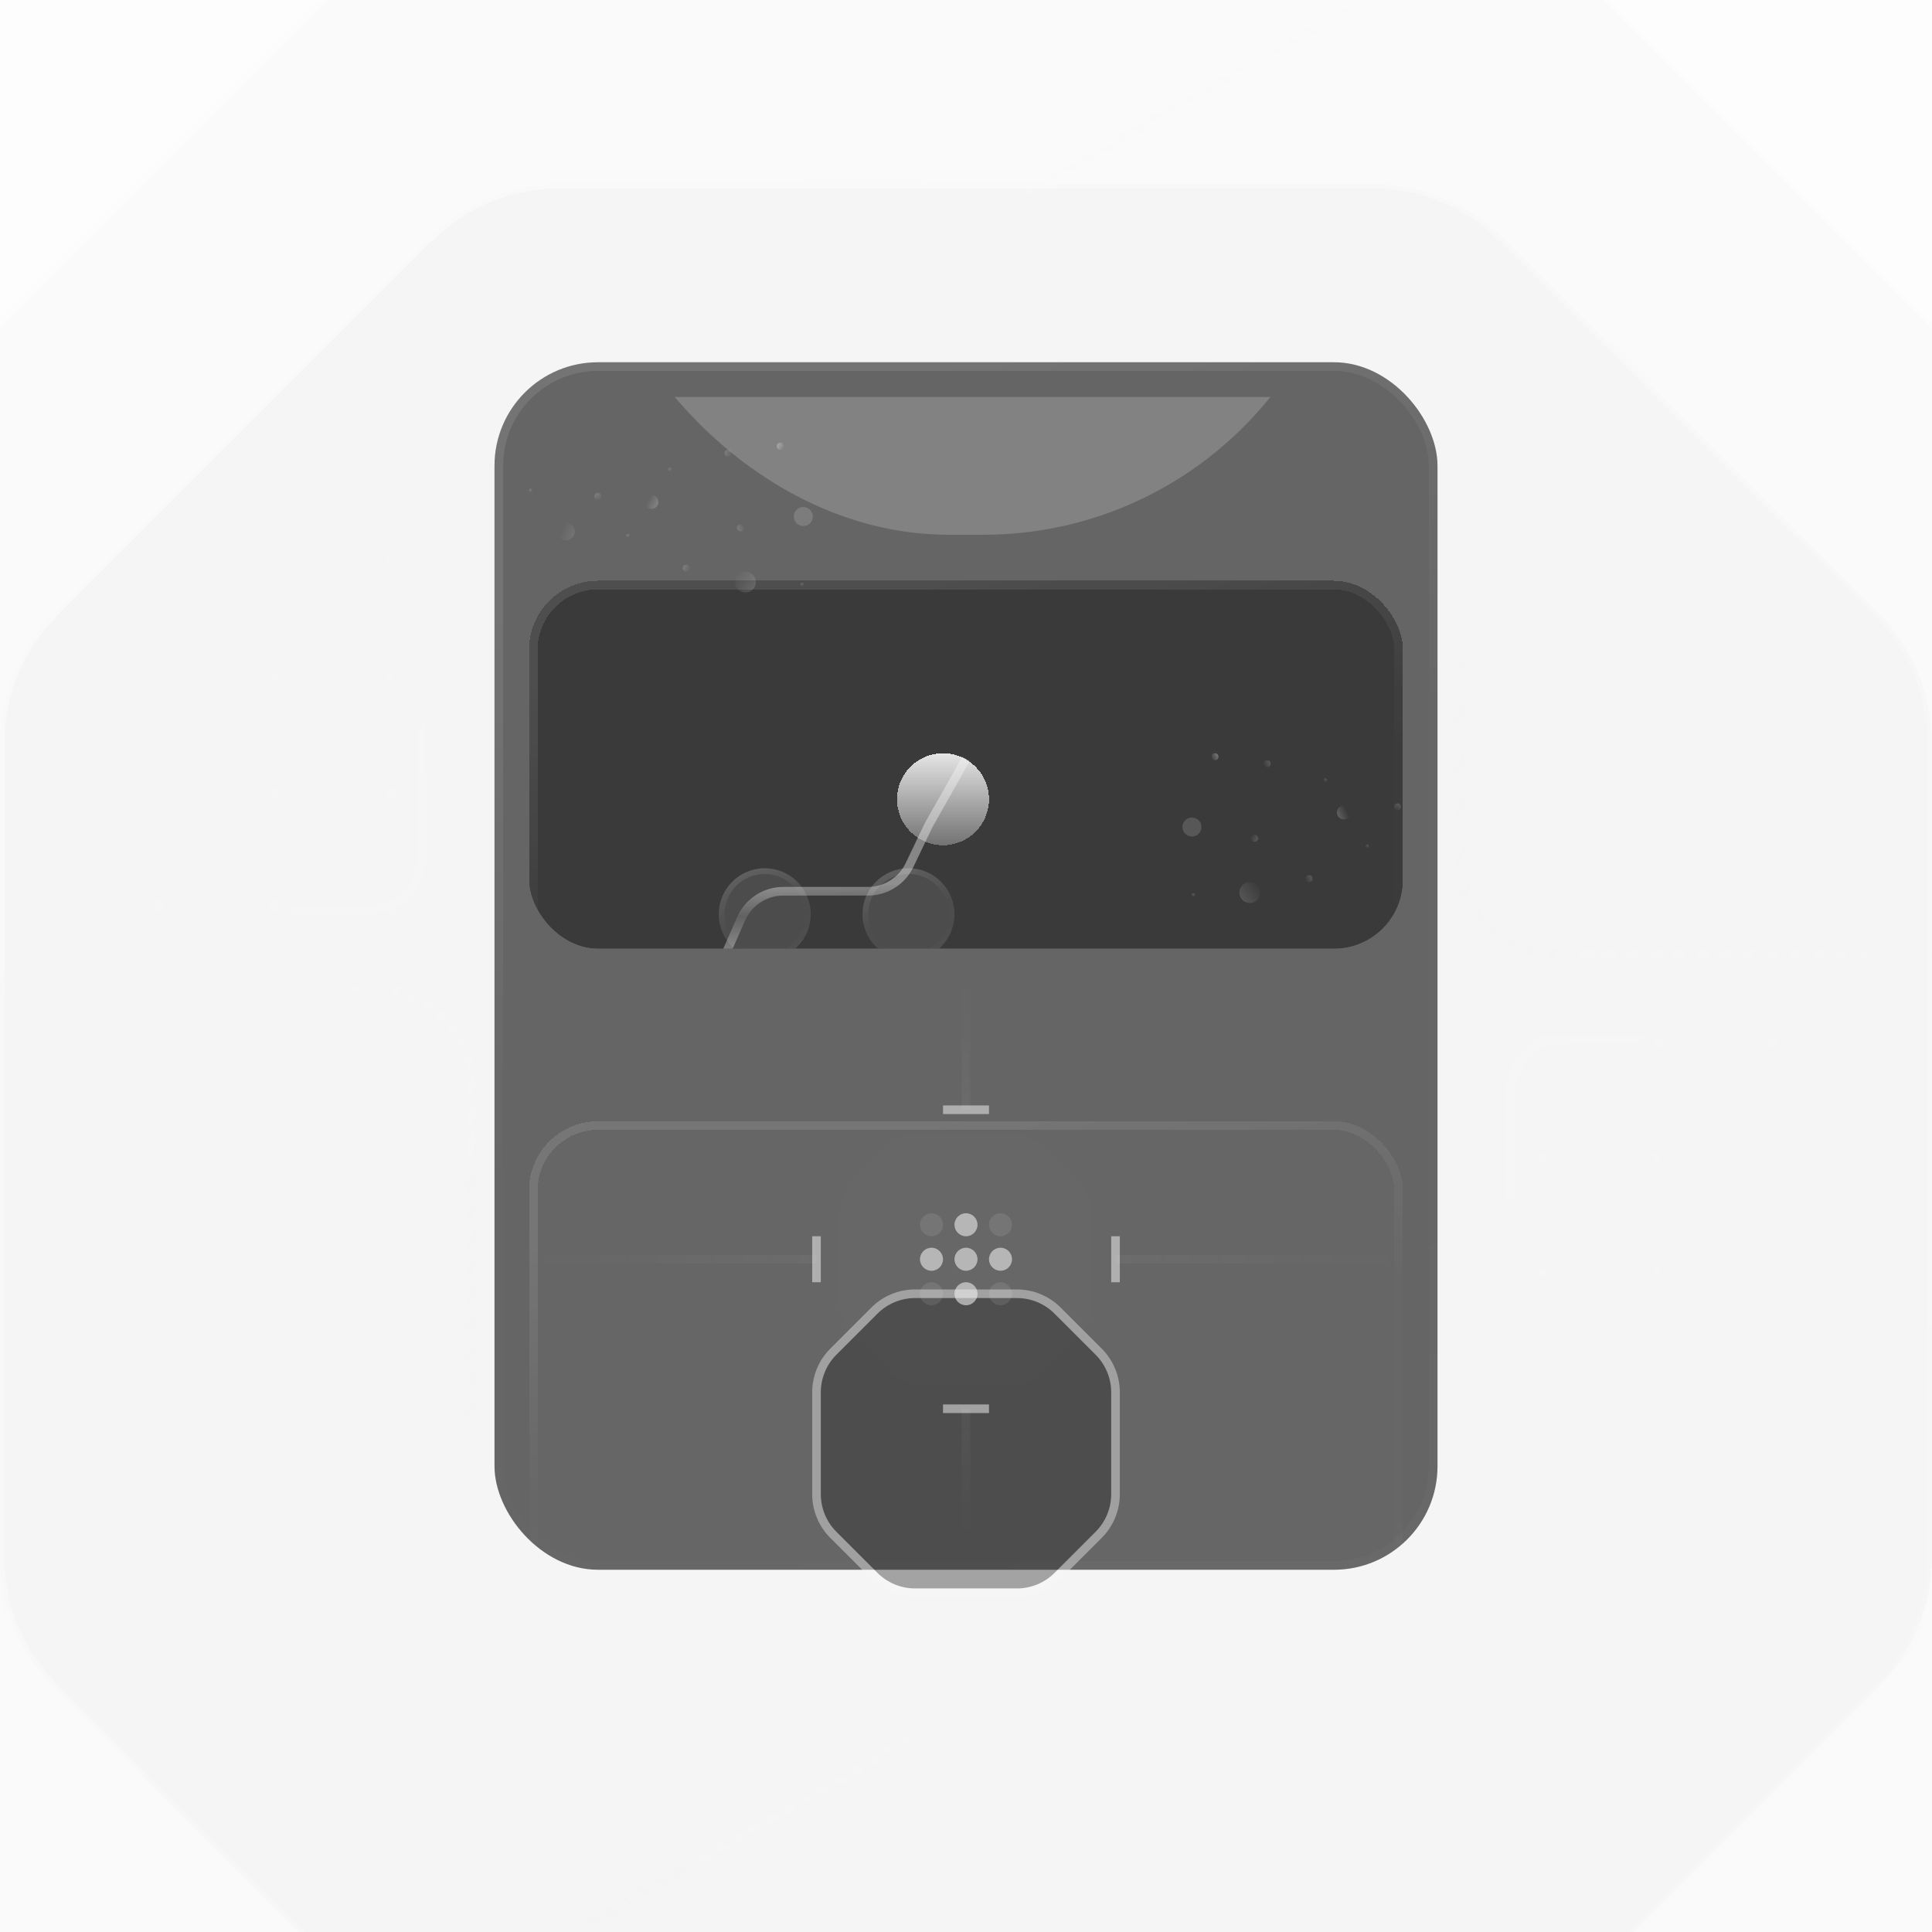 <svg width="336" height="336" viewBox="0 0 336 336" fill="none" xmlns="http://www.w3.org/2000/svg">
<g clip-path="url(#clip0_3068_36681)">
<g opacity="0.01" filter="url(#filter0_di_3068_36681)">
<path d="M-82 56.255V168V279.745C-82 288.232 -78.629 296.371 -72.627 302.373L33.627 408.627C39.629 414.629 47.768 418 56.255 418H168H279.745C288.232 418 296.371 414.629 302.373 408.627L408.627 302.373C414.629 296.371 418 288.232 418 279.745V168V56.255C418 47.768 414.629 39.629 408.627 33.627L302.373 -72.627C296.371 -78.629 288.232 -82 279.745 -82H168H56.255C47.768 -82 39.629 -78.629 33.627 -72.627L-72.627 33.627C-78.629 39.629 -82 47.768 -82 56.255Z" fill="#282828" shape-rendering="crispEdges"/>
<path d="M-82 56.255V168V279.745C-82 288.232 -78.629 296.371 -72.627 302.373L33.627 408.627C39.629 414.629 47.768 418 56.255 418H168H279.745C288.232 418 296.371 414.629 302.373 408.627L408.627 302.373C414.629 296.371 418 288.232 418 279.745V168V56.255C418 47.768 414.629 39.629 408.627 33.627L302.373 -72.627C296.371 -78.629 288.232 -82 279.745 -82H168H56.255C47.768 -82 39.629 -78.629 33.627 -72.627L-72.627 33.627C-78.629 39.629 -82 47.768 -82 56.255Z" stroke="url(#paint0_linear_3068_36681)" stroke-width="1.5" shape-rendering="crispEdges"/>
</g>
<g opacity="0.015" filter="url(#filter1_di_3068_36681)">
<path d="M-40 77.255V168V258.745C-40 267.232 -36.629 275.371 -30.627 281.373L54.627 366.627C60.629 372.629 68.768 376 77.255 376H168H258.745C267.232 376 275.371 372.629 281.373 366.627L366.627 281.373C372.629 275.371 376 267.232 376 258.745V168V77.255C376 68.768 372.629 60.629 366.627 54.627L281.373 -30.627C275.371 -36.629 267.232 -40 258.745 -40H168H77.255C68.768 -40 60.629 -36.629 54.627 -30.627L-30.627 54.627C-36.629 60.629 -40 68.768 -40 77.255Z" fill="#282828" shape-rendering="crispEdges"/>
<path d="M-40 77.255V168V258.745C-40 267.232 -36.629 275.371 -30.627 281.373L54.627 366.627C60.629 372.629 68.768 376 77.255 376H168H258.745C267.232 376 275.371 372.629 281.373 366.627L366.627 281.373C372.629 275.371 376 267.232 376 258.745V168V77.255C376 68.768 372.629 60.629 366.627 54.627L281.373 -30.627C275.371 -36.629 267.232 -40 258.745 -40H168H77.255C68.768 -40 60.629 -36.629 54.627 -30.627L-30.627 54.627C-36.629 60.629 -40 68.768 -40 77.255Z" stroke="url(#paint1_linear_3068_36681)" stroke-width="1.5" shape-rendering="crispEdges"/>
</g>
<g opacity="0.025" filter="url(#filter2_di_3068_36681)">
<path d="M0 97.255V168V238.745C0 247.232 3.371 255.371 9.373 261.373L74.627 326.627C80.629 332.629 88.768 336 97.255 336H168H238.745C247.232 336 255.371 332.629 261.373 326.627L326.627 261.373C332.629 255.371 336 247.232 336 238.745V168V97.255C336 88.768 332.629 80.629 326.627 74.627L261.373 9.373C255.371 3.371 247.232 0 238.745 0H168H97.255C88.768 0 80.629 3.371 74.627 9.373L9.373 74.627C3.371 80.629 0 88.768 0 97.255Z" fill="#282828" shape-rendering="crispEdges"/>
<path d="M0 97.255V168V238.745C0 247.232 3.371 255.371 9.373 261.373L74.627 326.627C80.629 332.629 88.768 336 97.255 336H168H238.745C247.232 336 255.371 332.629 261.373 326.627L326.627 261.373C332.629 255.371 336 247.232 336 238.745V168V97.255C336 88.768 332.629 80.629 326.627 74.627L261.373 9.373C255.371 3.371 247.232 0 238.745 0H168H97.255C88.768 0 80.629 3.371 74.627 9.373L9.373 74.627C3.371 80.629 0 88.768 0 97.255Z" stroke="url(#paint2_linear_3068_36681)" stroke-width="1.5" shape-rendering="crispEdges"/>
</g>
<mask id="mask0_3068_36681" style="mask-type:alpha" maskUnits="userSpaceOnUse" x="0" y="0" width="336" height="336">
<path d="M0 97.255V168V238.745C0 247.232 3.371 255.371 9.373 261.373L74.627 326.627C80.629 332.629 88.768 336 97.255 336H168H238.745C247.232 336 255.371 332.629 261.373 326.627L326.627 261.373C332.629 255.371 336 247.232 336 238.745V168V97.255C336 88.768 332.629 80.629 326.627 74.627L261.373 9.373C255.371 3.371 247.232 0 238.745 0H168H97.255C88.768 0 80.629 3.371 74.627 9.373L9.373 74.627C3.371 80.629 0 88.768 0 97.255Z" fill="#282828"/>
</mask>
<g mask="url(#mask0_3068_36681)">
<mask id="mask1_3068_36681" style="mask-type:alpha" maskUnits="userSpaceOnUse" x="-16" y="-16" width="368" height="368">
<circle cx="168" cy="168" r="184" fill="url(#paint3_radial_3068_36681)"/>
</mask>
<g mask="url(#mask1_3068_36681)">
<g opacity="0.1">
<rect x="86.75" y="85.75" width="78.5" height="78.5" rx="15.25" stroke="#F8F8F8" stroke-width="1.5"/>
<rect x="170.75" y="85.75" width="78.5" height="78.5" rx="15.25" stroke="#F8F8F8" stroke-width="1.5"/>
<rect x="86.75" y="169.75" width="78.5" height="78.5" rx="15.25" stroke="#F8F8F8" stroke-width="1.5"/>
<rect x="170.75" y="169.75" width="78.5" height="78.5" rx="15.25" stroke="#F8F8F8" stroke-width="1.5"/>
</g>
</g>
<g clip-path="url(#clip1_3068_36681)">
<rect opacity="0.5" x="-38" y="64" width="120" height="103" rx="16" fill="url(#paint4_linear_3068_36681)"/>
<rect opacity="0.5" x="-45.25" y="56.75" width="118.5" height="101.5" rx="9.25" stroke="url(#paint5_linear_3068_36681)" stroke-width="1.5"/>
<g opacity="0.05">
<circle cx="7.574" cy="77.574" r="0.574" fill="#F8F8F8"/>
<circle cx="27.515" cy="77.515" r="0.515" fill="#F8F8F8"/>
<circle cx="47.5" cy="77.5" r="0.5" fill="#F8F8F8"/>
<circle cx="67.5" cy="77.5" r="0.5" fill="#F8F8F8"/>
<circle cx="7.654" cy="97.654" r="0.654" fill="#F8F8F8"/>
<circle cx="27.614" cy="97.614" r="0.614" fill="#F8F8F8"/>
<circle cx="47.574" cy="97.574" r="0.574" fill="#F8F8F8"/>
<circle cx="67.535" cy="97.535" r="0.535" fill="#F8F8F8"/>
<circle cx="7.772" cy="117.772" r="0.772" fill="#F8F8F8"/>
<circle cx="27.753" cy="117.753" r="0.753" fill="#F8F8F8"/>
<circle cx="47.733" cy="117.733" r="0.733" fill="#F8F8F8"/>
<circle cx="67.693" cy="117.693" r="0.693" fill="#F8F8F8"/>
<circle cx="7.891" cy="137.891" r="0.891" fill="#F8F8F8"/>
<circle cx="27.871" cy="137.871" r="0.871" fill="#F8F8F8"/>
<circle cx="47.852" cy="137.852" r="0.852" fill="#F8F8F8"/>
<circle cx="67.852" cy="137.852" r="0.852" fill="#F8F8F8"/>
<circle cx="7.99" cy="157.99" r="0.99" fill="#F8F8F8"/>
<circle cx="27.51" cy="157.51" r="1.01" fill="#F8F8F8"/>
<circle cx="47.51" cy="157.51" r="1.01" fill="#F8F8F8"/>
<circle cx="67.99" cy="157.99" r="0.99" fill="#F8F8F8"/>
</g>
</g>
<rect x="254" width="120" height="166" rx="16" stroke="url(#paint6_linear_3068_36681)" stroke-opacity="0.1" stroke-width="1.5"/>
<rect x="-38" y="172" width="120" height="166" rx="16" stroke="url(#paint7_linear_3068_36681)" stroke-opacity="0.1" stroke-width="1.5"/>
<g clip-path="url(#clip2_3068_36681)">
<rect opacity="0.5" x="374" y="275" width="120" height="103" rx="16" transform="rotate(180 374 275)" fill="url(#paint8_linear_3068_36681)"/>
<rect opacity="0.5" x="381.25" y="282.25" width="118.5" height="101.5" rx="9.25" transform="rotate(180 381.25 282.25)" stroke="url(#paint9_linear_3068_36681)" stroke-width="1.5"/>
<g opacity="0.05">
<circle cx="328.426" cy="261.426" r="0.574" transform="rotate(180 328.426 261.426)" fill="#F8F8F8"/>
<circle cx="308.485" cy="261.485" r="0.515" transform="rotate(180 308.485 261.485)" fill="#F8F8F8"/>
<circle cx="288.5" cy="261.5" r="0.5" transform="rotate(180 288.5 261.5)" fill="#F8F8F8"/>
<circle cx="268.5" cy="261.5" r="0.5" transform="rotate(180 268.5 261.5)" fill="#F8F8F8"/>
<circle cx="328.346" cy="241.346" r="0.654" transform="rotate(180 328.346 241.346)" fill="#F8F8F8"/>
<circle cx="308.386" cy="241.386" r="0.614" transform="rotate(180 308.386 241.386)" fill="#F8F8F8"/>
<circle cx="288.426" cy="241.426" r="0.574" transform="rotate(180 288.426 241.426)" fill="#F8F8F8"/>
<circle cx="268.465" cy="241.465" r="0.535" transform="rotate(180 268.465 241.465)" fill="#F8F8F8"/>
<circle cx="328.228" cy="221.228" r="0.772" transform="rotate(180 328.228 221.228)" fill="#F8F8F8"/>
<circle cx="308.247" cy="221.247" r="0.753" transform="rotate(180 308.247 221.247)" fill="#F8F8F8"/>
<circle cx="288.267" cy="221.267" r="0.733" transform="rotate(180 288.267 221.267)" fill="#F8F8F8"/>
<circle cx="268.307" cy="221.307" r="0.693" transform="rotate(180 268.307 221.307)" fill="#F8F8F8"/>
<circle cx="328.109" cy="201.109" r="0.891" transform="rotate(180 328.109 201.109)" fill="#F8F8F8"/>
<circle cx="308.129" cy="201.129" r="0.871" transform="rotate(180 308.129 201.129)" fill="#F8F8F8"/>
<circle cx="288.148" cy="201.148" r="0.852" transform="rotate(180 288.148 201.148)" fill="#F8F8F8"/>
<circle cx="268.148" cy="201.148" r="0.852" transform="rotate(180 268.148 201.148)" fill="#F8F8F8"/>
<circle cx="328.01" cy="181.01" r="0.99" transform="rotate(180 328.01 181.01)" fill="#F8F8F8"/>
<circle cx="308.49" cy="181.49" r="1.01" transform="rotate(180 308.49 181.49)" fill="#F8F8F8"/>
<circle cx="288.49" cy="181.49" r="1.01" transform="rotate(180 288.49 181.49)" fill="#F8F8F8"/>
<circle cx="268.01" cy="181.01" r="0.99" transform="rotate(180 268.01 181.01)" fill="#F8F8F8"/>
</g>
</g>
<path d="M253 -9L179.06 33.268C174.076 36.117 171 41.418 171 47.158L171 128" stroke="url(#paint10_linear_3068_36681)" stroke-opacity="0.1" stroke-width="1.5"/>
<path opacity="0.3" d="M83 -9L156.94 33.268C161.924 36.117 165 41.418 165 47.158L165 114" stroke="#F8F8F8" stroke-opacity="0.05" stroke-width="1.5"/>
<path opacity="0.3" d="M253 345L179.06 302.732C174.076 299.883 171 294.582 171 288.842L171 208.5" stroke="#F8F8F8" stroke-opacity="0.05" stroke-width="1.5"/>
<path d="M84 345L157.94 302.732C162.924 299.883 166 294.582 166 288.842L166 208" stroke="url(#paint11_linear_3068_36681)" stroke-opacity="0.1" stroke-width="1.5"/>
</g>
<g filter="url(#filter3_bi_3068_36681)">
<rect x="86" y="63" width="164" height="210" rx="18" fill="#282828" fill-opacity="0.7" style="mix-blend-mode:luminosity"/>
<rect x="86.75" y="63.75" width="162.5" height="208.5" rx="17.25" stroke="url(#paint12_linear_3068_36681)" stroke-opacity="0.25" stroke-width="1.5"/>
</g>
<g filter="url(#filter4_bd_3068_36681)">
<rect x="92" y="171" width="152" height="96" rx="12" fill="#F8F8F8" fill-opacity="0.01" style="mix-blend-mode:luminosity" shape-rendering="crispEdges"/>
<rect x="92.75" y="171.75" width="150.5" height="94.5" rx="11.25" stroke="url(#paint13_linear_3068_36681)" stroke-opacity="0.25" stroke-width="1.5" shape-rendering="crispEdges"/>
</g>
<g opacity="0.4" filter="url(#filter5_di_3068_36681)">
<path d="M142 210.142V219V227.858C142 230.51 143.054 233.054 144.929 234.929L152.071 242.071C153.946 243.946 156.49 245 159.142 245H168H176.858C179.51 245 182.054 243.946 183.929 242.071L191.071 234.929C192.946 233.054 194 230.51 194 227.858V219V210.142C194 207.49 192.946 204.946 191.071 203.071L183.929 195.929C182.054 194.054 179.51 193 176.858 193H168H159.142C156.49 193 153.946 194.054 152.071 195.929L144.929 203.071C143.054 204.946 142 207.49 142 210.142Z" fill="#282828"/>
<path d="M142 210.142V219V227.858C142 230.51 143.054 233.054 144.929 234.929L152.071 242.071C153.946 243.946 156.49 245 159.142 245H168H176.858C179.51 245 182.054 243.946 183.929 242.071L191.071 234.929C192.946 233.054 194 230.51 194 227.858V219V210.142C194 207.49 192.946 204.946 191.071 203.071L183.929 195.929C182.054 194.054 179.51 193 176.858 193H168H159.142C156.49 193 153.946 194.054 152.071 195.929L144.929 203.071C143.054 204.946 142 207.49 142 210.142Z" stroke="#F8F8F8" stroke-width="1.5"/>
</g>
<g filter="url(#filter6_bi_3068_36681)">
<path d="M146 211.314V219V226.686C146 228.808 146.843 230.843 148.343 232.343L154.657 238.657C156.157 240.157 158.192 241 160.314 241H168H175.686C177.808 241 179.843 240.157 181.343 238.657L187.657 232.343C189.157 230.843 190 228.808 190 226.686V219V211.314C190 209.192 189.157 207.157 187.657 205.657L181.343 199.343C179.843 197.843 177.808 197 175.686 197H168H160.314C158.192 197 156.157 197.843 154.657 199.343L148.343 205.657C146.843 207.157 146 209.192 146 211.314Z" fill="#F8F8F8" fill-opacity="0.01"/>
</g>
<path opacity="0.1" fill-rule="evenodd" clip-rule="evenodd" d="M162 215C163.105 215 164 214.105 164 213C164 211.895 163.105 211 162 211C160.895 211 160 211.895 160 213C160 214.105 160.895 215 162 215ZM168 215C169.105 215 170 214.105 170 213C170 211.895 169.105 211 168 211C166.895 211 166 211.895 166 213C166 214.105 166.895 215 168 215ZM176 213C176 214.105 175.105 215 174 215C172.895 215 172 214.105 172 213C172 211.895 172.895 211 174 211C175.105 211 176 211.895 176 213ZM168 221C169.105 221 170 220.105 170 219C170 217.895 169.105 217 168 217C166.895 217 166 217.895 166 219C166 220.105 166.895 221 168 221ZM164 219C164 220.105 163.105 221 162 221C160.895 221 160 220.105 160 219C160 217.895 160.895 217 162 217C163.105 217 164 217.895 164 219ZM174 221C175.105 221 176 220.105 176 219C176 217.895 175.105 217 174 217C172.895 217 172 217.895 172 219C172 220.105 172.895 221 174 221ZM170 225C170 226.105 169.105 227 168 227C166.895 227 166 226.105 166 225C166 223.895 166.895 223 168 223C169.105 223 170 223.895 170 225ZM162 227C163.105 227 164 226.105 164 225C164 223.895 163.105 223 162 223C160.895 223 160 223.895 160 225C160 226.105 160.895 227 162 227ZM176 225C176 226.105 175.105 227 174 227C172.895 227 172 226.105 172 225C172 223.895 172.895 223 174 223C175.105 223 176 223.895 176 225Z" fill="#F8F8F8"/>
<path d="M168 221C169.105 221 170 220.105 170 219C170 217.895 169.105 217 168 217C166.895 217 166 217.895 166 219C166 220.105 166.895 221 168 221Z" fill="#F8F8F8" fill-opacity="0.5"/>
<path opacity="0.5" d="M168 215C169.105 215 170 214.105 170 213C170 211.895 169.105 211 168 211C166.895 211 166 211.895 166 213C166 214.105 166.895 215 168 215Z" fill="#F8F8F8"/>
<path opacity="0.5" d="M162 221C163.105 221 164 220.105 164 219C164 217.895 163.105 217 162 217C160.895 217 160 217.895 160 219C160 220.105 160.895 221 162 221Z" fill="#F8F8F8"/>
<path opacity="0.5" d="M174 221C175.105 221 176 220.105 176 219C176 217.895 175.105 217 174 217C172.895 217 172 217.895 172 219C172 220.105 172.895 221 174 221Z" fill="#F8F8F8"/>
<path opacity="0.5" d="M168 227C169.105 227 170 226.105 170 225C170 223.895 169.105 223 168 223C166.895 223 166 223.895 166 225C166 226.105 166.895 227 168 227Z" fill="#F8F8F8"/>
<path opacity="0.05" d="M168 267L168 245" stroke="url(#paint14_linear_3068_36681)" stroke-opacity="0.9" stroke-width="1.5"/>
<path opacity="0.5" d="M164 245L172 245" stroke="#F8F8F8" stroke-width="1.5"/>
<path opacity="0.05" d="M92 219L142 219" stroke="url(#paint15_linear_3068_36681)" stroke-opacity="0.9" stroke-width="1.5"/>
<path opacity="0.5" d="M142 223L142 215" stroke="#F8F8F8" stroke-width="1.5"/>
<path opacity="0.05" d="M168 171L168 193" stroke="url(#paint16_linear_3068_36681)" stroke-opacity="0.9" stroke-width="1.5"/>
<path opacity="0.5" d="M164 193L172 193" stroke="#F8F8F8" stroke-width="1.5"/>
<path opacity="0.05" d="M244 219L194 219" stroke="url(#paint17_linear_3068_36681)" stroke-opacity="0.9" stroke-width="1.5"/>
<path opacity="0.5" d="M194 223L194 215" stroke="#F8F8F8" stroke-width="1.5"/>
<g clip-path="url(#clip3_3068_36681)">
<g filter="url(#filter7_bdi_3068_36681)">
<rect x="92" y="69" width="152" height="96" rx="12" fill="#282828" fill-opacity="0.7" style="mix-blend-mode:luminosity" shape-rendering="crispEdges"/>
<rect x="92.75" y="69.75" width="150.5" height="94.5" rx="11.25" stroke="url(#paint18_linear_3068_36681)" stroke-opacity="0.25" stroke-width="1.5" shape-rendering="crispEdges"/>
</g>
<circle opacity="0.5" cx="109.228" cy="93.172" r="0.303" transform="rotate(126.513 109.228 93.172)" fill="url(#paint19_linear_3068_36681)"/>
<circle opacity="0.5" cx="92.269" cy="85.298" r="0.303" transform="rotate(126.513 92.269 85.298)" fill="url(#paint20_linear_3068_36681)"/>
<circle opacity="0.5" cx="139.513" cy="101.651" r="0.303" transform="rotate(126.513 139.513 101.651)" fill="url(#paint21_linear_3068_36681)"/>
<circle opacity="0.5" cx="116.497" cy="81.664" r="0.303" transform="rotate(126.513 116.497 81.664)" fill="url(#paint22_linear_3068_36681)"/>
<circle opacity="0.5" cx="129.64" cy="101.227" r="1.817" transform="rotate(90 129.64 101.227)" fill="url(#paint23_linear_3068_36681)"/>
<circle opacity="0.5" cx="98.447" cy="92.445" r="1.514" transform="rotate(90 98.447 92.445)" fill="url(#paint24_linear_3068_36681)"/>
<circle cx="135.697" cy="77.606" r="0.606" transform="rotate(90 135.697 77.606)" fill="url(#paint25_linear_3068_36681)"/>
<circle opacity="0.5" cx="128.785" cy="91.785" r="0.606" transform="rotate(40.534 128.785 91.785)" fill="url(#paint26_linear_3068_36681)"/>
<circle opacity="0.5" cx="103.959" cy="86.326" r="0.606" transform="rotate(126.513 103.959 86.326)" fill="url(#paint27_linear_3068_36681)"/>
<circle opacity="0.5" cx="126.611" cy="78.817" r="0.606" transform="rotate(90 126.611 78.817)" fill="url(#paint28_linear_3068_36681)"/>
<circle opacity="0.5" cx="119.343" cy="98.805" r="0.606" transform="rotate(90 119.343 98.805)" fill="url(#paint29_linear_3068_36681)"/>
<circle cx="139.706" cy="89.831" r="1.653" transform="rotate(145.989 139.706 89.831)" fill="white" fill-opacity="0.15"/>
<circle cx="113.286" cy="87.297" r="1.211" transform="rotate(90 113.286 87.297)" fill="url(#paint30_linear_3068_36681)"/>
<circle opacity="0.5" cx="0.303" cy="0.303" r="0.303" transform="matrix(0.595 0.804 0.804 -0.595 237.348 147.109)" fill="url(#paint31_linear_3068_36681)"/>
<circle opacity="0.5" cx="0.303" cy="0.303" r="0.303" transform="matrix(0.595 0.804 0.804 -0.595 207.064 155.588)" fill="url(#paint32_linear_3068_36681)"/>
<circle opacity="0.5" cx="0.303" cy="0.303" r="0.303" transform="matrix(0.595 0.804 0.804 -0.595 230.08 135.601)" fill="url(#paint33_linear_3068_36681)"/>
<circle opacity="0.5" cx="1.817" cy="1.817" r="1.817" transform="matrix(4.37114e-08 1 1 -4.37114e-08 215.543 153.41)" fill="url(#paint34_linear_3068_36681)"/>
<circle cx="0.606" cy="0.606" r="0.606" transform="matrix(4.37114e-08 1 1 -4.37114e-08 210.698 131)" fill="url(#paint35_linear_3068_36681)"/>
<circle opacity="0.5" cx="0.606" cy="0.606" r="0.606" transform="matrix(-0.76 0.65 0.65 0.76 218.281 144.931)" fill="url(#paint36_linear_3068_36681)"/>
<circle opacity="0.5" cx="0.606" cy="0.606" r="0.606" transform="matrix(0.595 0.804 0.804 -0.595 242.194 140.2)" fill="url(#paint37_linear_3068_36681)"/>
<circle opacity="0.5" cx="0.606" cy="0.606" r="0.606" transform="matrix(4.37114e-08 1 1 -4.37114e-08 219.783 132.211)" fill="url(#paint38_linear_3068_36681)"/>
<circle opacity="0.5" cx="0.606" cy="0.606" r="0.606" transform="matrix(4.37114e-08 1 1 -4.37114e-08 227.051 152.199)" fill="url(#paint39_linear_3068_36681)"/>
<circle cx="1.653" cy="1.653" r="1.653" transform="matrix(0.829 0.559 0.559 -0.829 205 144.277)" fill="white" fill-opacity="0.15"/>
<circle cx="1.211" cy="1.211" r="1.211" transform="matrix(4.37114e-08 1 1 -4.37114e-08 232.503 140.085)" fill="url(#paint40_linear_3068_36681)"/>
<g filter="url(#filter8_f_3068_36681)">
<rect x="101" y="-41" width="134" height="134" rx="64" fill="#F8F8F8" fill-opacity="0.2"/>
</g>
<g filter="url(#filter9_ddddd_3068_36681)">
<path opacity="0.5" d="M144 141L152.898 120.778C154.175 117.874 157.048 116 160.22 116H174.958C178.039 116 180.846 114.231 182.175 111.452L185.5 104.5L192 93" stroke="url(#paint41_linear_3068_36681)" stroke-width="1.5"/>
<g filter="url(#filter10_bi_3068_36681)">
<circle cx="144" cy="141" r="8" fill="#F8F8F8" fill-opacity="0.1" style="mix-blend-mode:luminosity"/>
<circle cx="144" cy="141" r="7.5" stroke="url(#paint42_linear_3068_36681)" stroke-opacity="0.25"/>
</g>
<g filter="url(#filter11_bdi_3068_36681)">
<circle cx="144" cy="141" r="6" transform="rotate(180 144 141)" fill="#F8F8F8" fill-opacity="0.01" shape-rendering="crispEdges"/>
<circle cx="144" cy="141" r="6" transform="rotate(180 144 141)" fill="#121212" fill-opacity="0.3" shape-rendering="crispEdges"/>
<circle cx="144" cy="141" r="5.25" transform="rotate(180 144 141)" stroke="url(#paint43_linear_3068_36681)" stroke-opacity="0.25" stroke-width="1.5" shape-rendering="crispEdges"/>
</g>
<circle cx="144" cy="141" r="3" transform="rotate(180 144 141)" fill="#F8F8F8"/>
<g filter="url(#filter12_bi_3068_36681)">
<circle cx="155" cy="116" r="8" fill="#F8F8F8" fill-opacity="0.1" style="mix-blend-mode:luminosity"/>
<circle cx="155" cy="116" r="7.5" stroke="url(#paint44_linear_3068_36681)" stroke-opacity="0.25"/>
</g>
<g filter="url(#filter13_bi_3068_36681)">
<circle cx="180" cy="116" r="8" fill="#F8F8F8" fill-opacity="0.1" style="mix-blend-mode:luminosity"/>
<circle cx="180" cy="116" r="7.5" stroke="url(#paint45_linear_3068_36681)" stroke-opacity="0.25"/>
</g>
<g filter="url(#filter14_bdd_3068_36681)">
<circle cx="192" cy="93" r="8" fill="url(#paint46_linear_3068_36681)" shape-rendering="crispEdges"/>
</g>
</g>
</g>
</g>
<defs>
<filter id="filter0_di_3068_36681" x="-90.75" y="-82.75" width="517.5" height="541.5" filterUnits="userSpaceOnUse" color-interpolation-filters="sRGB">
<feFlood flood-opacity="0" result="BackgroundImageFix"/>
<feColorMatrix in="SourceAlpha" type="matrix" values="0 0 0 0 0 0 0 0 0 0 0 0 0 0 0 0 0 0 127 0" result="hardAlpha"/>
<feMorphology radius="16" operator="erode" in="SourceAlpha" result="effect1_dropShadow_3068_36681"/>
<feOffset dy="32"/>
<feGaussianBlur stdDeviation="12"/>
<feComposite in2="hardAlpha" operator="out"/>
<feColorMatrix type="matrix" values="0 0 0 0 0 0 0 0 0 0 0 0 0 0 0 0 0 0 0.4 0"/>
<feBlend mode="multiply" in2="BackgroundImageFix" result="effect1_dropShadow_3068_36681"/>
<feBlend mode="normal" in="SourceGraphic" in2="effect1_dropShadow_3068_36681" result="shape"/>
<feColorMatrix in="SourceAlpha" type="matrix" values="0 0 0 0 0 0 0 0 0 0 0 0 0 0 0 0 0 0 127 0" result="hardAlpha"/>
<feOffset/>
<feGaussianBlur stdDeviation="4"/>
<feComposite in2="hardAlpha" operator="arithmetic" k2="-1" k3="1"/>
<feColorMatrix type="matrix" values="0 0 0 0 0.973 0 0 0 0 0.973 0 0 0 0 0.973 0 0 0 0.25 0"/>
<feBlend mode="normal" in2="shape" result="effect2_innerShadow_3068_36681"/>
</filter>
<filter id="filter1_di_3068_36681" x="-48.75" y="-40.75" width="433.5" height="457.5" filterUnits="userSpaceOnUse" color-interpolation-filters="sRGB">
<feFlood flood-opacity="0" result="BackgroundImageFix"/>
<feColorMatrix in="SourceAlpha" type="matrix" values="0 0 0 0 0 0 0 0 0 0 0 0 0 0 0 0 0 0 127 0" result="hardAlpha"/>
<feMorphology radius="16" operator="erode" in="SourceAlpha" result="effect1_dropShadow_3068_36681"/>
<feOffset dy="32"/>
<feGaussianBlur stdDeviation="12"/>
<feComposite in2="hardAlpha" operator="out"/>
<feColorMatrix type="matrix" values="0 0 0 0 0 0 0 0 0 0 0 0 0 0 0 0 0 0 0.4 0"/>
<feBlend mode="multiply" in2="BackgroundImageFix" result="effect1_dropShadow_3068_36681"/>
<feBlend mode="normal" in="SourceGraphic" in2="effect1_dropShadow_3068_36681" result="shape"/>
<feColorMatrix in="SourceAlpha" type="matrix" values="0 0 0 0 0 0 0 0 0 0 0 0 0 0 0 0 0 0 127 0" result="hardAlpha"/>
<feOffset/>
<feGaussianBlur stdDeviation="4"/>
<feComposite in2="hardAlpha" operator="arithmetic" k2="-1" k3="1"/>
<feColorMatrix type="matrix" values="0 0 0 0 0.973 0 0 0 0 0.973 0 0 0 0 0.973 0 0 0 0.25 0"/>
<feBlend mode="normal" in2="shape" result="effect2_innerShadow_3068_36681"/>
</filter>
<filter id="filter2_di_3068_36681" x="-8.75" y="-0.75" width="353.5" height="377.5" filterUnits="userSpaceOnUse" color-interpolation-filters="sRGB">
<feFlood flood-opacity="0" result="BackgroundImageFix"/>
<feColorMatrix in="SourceAlpha" type="matrix" values="0 0 0 0 0 0 0 0 0 0 0 0 0 0 0 0 0 0 127 0" result="hardAlpha"/>
<feMorphology radius="16" operator="erode" in="SourceAlpha" result="effect1_dropShadow_3068_36681"/>
<feOffset dy="32"/>
<feGaussianBlur stdDeviation="12"/>
<feComposite in2="hardAlpha" operator="out"/>
<feColorMatrix type="matrix" values="0 0 0 0 0 0 0 0 0 0 0 0 0 0 0 0 0 0 0.4 0"/>
<feBlend mode="multiply" in2="BackgroundImageFix" result="effect1_dropShadow_3068_36681"/>
<feBlend mode="normal" in="SourceGraphic" in2="effect1_dropShadow_3068_36681" result="shape"/>
<feColorMatrix in="SourceAlpha" type="matrix" values="0 0 0 0 0 0 0 0 0 0 0 0 0 0 0 0 0 0 127 0" result="hardAlpha"/>
<feOffset/>
<feGaussianBlur stdDeviation="4"/>
<feComposite in2="hardAlpha" operator="arithmetic" k2="-1" k3="1"/>
<feColorMatrix type="matrix" values="0 0 0 0 0.973 0 0 0 0 0.973 0 0 0 0 0.973 0 0 0 0.25 0"/>
<feBlend mode="normal" in2="shape" result="effect2_innerShadow_3068_36681"/>
</filter>
<filter id="filter3_bi_3068_36681" x="-14" y="-37" width="364" height="410" filterUnits="userSpaceOnUse" color-interpolation-filters="sRGB">
<feFlood flood-opacity="0" result="BackgroundImageFix"/>
<feGaussianBlur in="BackgroundImageFix" stdDeviation="50"/>
<feComposite in2="SourceAlpha" operator="in" result="effect1_backgroundBlur_3068_36681"/>
<feBlend mode="normal" in="SourceGraphic" in2="effect1_backgroundBlur_3068_36681" result="shape"/>
<feColorMatrix in="SourceAlpha" type="matrix" values="0 0 0 0 0 0 0 0 0 0 0 0 0 0 0 0 0 0 127 0" result="hardAlpha"/>
<feOffset/>
<feGaussianBlur stdDeviation="4"/>
<feComposite in2="hardAlpha" operator="arithmetic" k2="-1" k3="1"/>
<feColorMatrix type="matrix" values="0 0 0 0 0.973 0 0 0 0 0.973 0 0 0 0 0.973 0 0 0 0.25 0"/>
<feBlend mode="normal" in2="shape" result="effect2_innerShadow_3068_36681"/>
</filter>
<filter id="filter4_bd_3068_36681" x="60" y="139" width="216" height="176" filterUnits="userSpaceOnUse" color-interpolation-filters="sRGB">
<feFlood flood-opacity="0" result="BackgroundImageFix"/>
<feGaussianBlur in="BackgroundImageFix" stdDeviation="16"/>
<feComposite in2="SourceAlpha" operator="in" result="effect1_backgroundBlur_3068_36681"/>
<feColorMatrix in="SourceAlpha" type="matrix" values="0 0 0 0 0 0 0 0 0 0 0 0 0 0 0 0 0 0 127 0" result="hardAlpha"/>
<feOffset dy="24"/>
<feGaussianBlur stdDeviation="12"/>
<feComposite in2="hardAlpha" operator="out"/>
<feColorMatrix type="matrix" values="0 0 0 0 0 0 0 0 0 0 0 0 0 0 0 0 0 0 0.3 0"/>
<feBlend mode="multiply" in2="effect1_backgroundBlur_3068_36681" result="effect2_dropShadow_3068_36681"/>
<feBlend mode="normal" in="SourceGraphic" in2="effect2_dropShadow_3068_36681" result="shape"/>
</filter>
<filter id="filter5_di_3068_36681" x="133.25" y="192.25" width="69.5" height="93.5" filterUnits="userSpaceOnUse" color-interpolation-filters="sRGB">
<feFlood flood-opacity="0" result="BackgroundImageFix"/>
<feColorMatrix in="SourceAlpha" type="matrix" values="0 0 0 0 0 0 0 0 0 0 0 0 0 0 0 0 0 0 127 0" result="hardAlpha"/>
<feMorphology radius="16" operator="erode" in="SourceAlpha" result="effect1_dropShadow_3068_36681"/>
<feOffset dy="32"/>
<feGaussianBlur stdDeviation="12"/>
<feComposite in2="hardAlpha" operator="out"/>
<feColorMatrix type="matrix" values="0 0 0 0 0 0 0 0 0 0 0 0 0 0 0 0 0 0 0.4 0"/>
<feBlend mode="multiply" in2="BackgroundImageFix" result="effect1_dropShadow_3068_36681"/>
<feBlend mode="normal" in="SourceGraphic" in2="effect1_dropShadow_3068_36681" result="shape"/>
<feColorMatrix in="SourceAlpha" type="matrix" values="0 0 0 0 0 0 0 0 0 0 0 0 0 0 0 0 0 0 127 0" result="hardAlpha"/>
<feOffset/>
<feGaussianBlur stdDeviation="4"/>
<feComposite in2="hardAlpha" operator="arithmetic" k2="-1" k3="1"/>
<feColorMatrix type="matrix" values="0 0 0 0 0.973 0 0 0 0 0.973 0 0 0 0 0.973 0 0 0 0.25 0"/>
<feBlend mode="normal" in2="shape" result="effect2_innerShadow_3068_36681"/>
</filter>
<filter id="filter6_bi_3068_36681" x="46" y="97" width="244" height="244" filterUnits="userSpaceOnUse" color-interpolation-filters="sRGB">
<feFlood flood-opacity="0" result="BackgroundImageFix"/>
<feGaussianBlur in="BackgroundImageFix" stdDeviation="50"/>
<feComposite in2="SourceAlpha" operator="in" result="effect1_backgroundBlur_3068_36681"/>
<feBlend mode="normal" in="SourceGraphic" in2="effect1_backgroundBlur_3068_36681" result="shape"/>
<feColorMatrix in="SourceAlpha" type="matrix" values="0 0 0 0 0 0 0 0 0 0 0 0 0 0 0 0 0 0 127 0" result="hardAlpha"/>
<feOffset/>
<feGaussianBlur stdDeviation="4"/>
<feComposite in2="hardAlpha" operator="arithmetic" k2="-1" k3="1"/>
<feColorMatrix type="matrix" values="0 0 0 0 0.973 0 0 0 0 0.973 0 0 0 0 0.973 0 0 0 0.25 0"/>
<feBlend mode="normal" in2="shape" result="effect2_innerShadow_3068_36681"/>
</filter>
<filter id="filter7_bdi_3068_36681" x="80" y="57" width="176" height="148" filterUnits="userSpaceOnUse" color-interpolation-filters="sRGB">
<feFlood flood-opacity="0" result="BackgroundImageFix"/>
<feGaussianBlur in="BackgroundImageFix" stdDeviation="6"/>
<feComposite in2="SourceAlpha" operator="in" result="effect1_backgroundBlur_3068_36681"/>
<feColorMatrix in="SourceAlpha" type="matrix" values="0 0 0 0 0 0 0 0 0 0 0 0 0 0 0 0 0 0 127 0" result="hardAlpha"/>
<feMorphology radius="16" operator="erode" in="SourceAlpha" result="effect2_dropShadow_3068_36681"/>
<feOffset dy="32"/>
<feGaussianBlur stdDeviation="12"/>
<feComposite in2="hardAlpha" operator="out"/>
<feColorMatrix type="matrix" values="0 0 0 0 0 0 0 0 0 0 0 0 0 0 0 0 0 0 0.4 0"/>
<feBlend mode="multiply" in2="effect1_backgroundBlur_3068_36681" result="effect2_dropShadow_3068_36681"/>
<feBlend mode="normal" in="SourceGraphic" in2="effect2_dropShadow_3068_36681" result="shape"/>
<feColorMatrix in="SourceAlpha" type="matrix" values="0 0 0 0 0 0 0 0 0 0 0 0 0 0 0 0 0 0 127 0" result="hardAlpha"/>
<feOffset/>
<feGaussianBlur stdDeviation="4"/>
<feComposite in2="hardAlpha" operator="arithmetic" k2="-1" k3="1"/>
<feColorMatrix type="matrix" values="0 0 0 0 0.973 0 0 0 0 0.973 0 0 0 0 0.973 0 0 0 0.25 0"/>
<feBlend mode="normal" in2="shape" result="effect3_innerShadow_3068_36681"/>
</filter>
<filter id="filter8_f_3068_36681" x="53" y="-89" width="230" height="230" filterUnits="userSpaceOnUse" color-interpolation-filters="sRGB">
<feFlood flood-opacity="0" result="BackgroundImageFix"/>
<feBlend mode="normal" in="SourceGraphic" in2="BackgroundImageFix" result="shape"/>
<feGaussianBlur stdDeviation="24" result="effect1_foregroundBlur_3068_36681"/>
</filter>
<filter id="filter9_ddddd_3068_36681" x="113" y="83" width="90" height="97" filterUnits="userSpaceOnUse" color-interpolation-filters="sRGB">
<feFlood flood-opacity="0" result="BackgroundImageFix"/>
<feColorMatrix in="SourceAlpha" type="matrix" values="0 0 0 0 0 0 0 0 0 0 0 0 0 0 0 0 0 0 127 0" result="hardAlpha"/>
<feOffset/>
<feColorMatrix type="matrix" values="0 0 0 0 0 0 0 0 0 0 0 0 0 0 0 0 0 0 0.1 0"/>
<feBlend mode="normal" in2="BackgroundImageFix" result="effect1_dropShadow_3068_36681"/>
<feColorMatrix in="SourceAlpha" type="matrix" values="0 0 0 0 0 0 0 0 0 0 0 0 0 0 0 0 0 0 127 0" result="hardAlpha"/>
<feOffset dx="-1" dy="1"/>
<feGaussianBlur stdDeviation="1.5"/>
<feColorMatrix type="matrix" values="0 0 0 0 0 0 0 0 0 0 0 0 0 0 0 0 0 0 0.1 0"/>
<feBlend mode="normal" in2="effect1_dropShadow_3068_36681" result="effect2_dropShadow_3068_36681"/>
<feColorMatrix in="SourceAlpha" type="matrix" values="0 0 0 0 0 0 0 0 0 0 0 0 0 0 0 0 0 0 127 0" result="hardAlpha"/>
<feOffset dx="-3" dy="5"/>
<feGaussianBlur stdDeviation="3"/>
<feColorMatrix type="matrix" values="0 0 0 0 0 0 0 0 0 0 0 0 0 0 0 0 0 0 0.09 0"/>
<feBlend mode="normal" in2="effect2_dropShadow_3068_36681" result="effect3_dropShadow_3068_36681"/>
<feColorMatrix in="SourceAlpha" type="matrix" values="0 0 0 0 0 0 0 0 0 0 0 0 0 0 0 0 0 0 127 0" result="hardAlpha"/>
<feOffset dx="-7" dy="12"/>
<feGaussianBlur stdDeviation="4"/>
<feColorMatrix type="matrix" values="0 0 0 0 0 0 0 0 0 0 0 0 0 0 0 0 0 0 0.05 0"/>
<feBlend mode="normal" in2="effect3_dropShadow_3068_36681" result="effect4_dropShadow_3068_36681"/>
<feColorMatrix in="SourceAlpha" type="matrix" values="0 0 0 0 0 0 0 0 0 0 0 0 0 0 0 0 0 0 127 0" result="hardAlpha"/>
<feOffset dx="-13" dy="21"/>
<feGaussianBlur stdDeviation="5"/>
<feColorMatrix type="matrix" values="0 0 0 0 0 0 0 0 0 0 0 0 0 0 0 0 0 0 0.01 0"/>
<feBlend mode="normal" in2="effect4_dropShadow_3068_36681" result="effect5_dropShadow_3068_36681"/>
<feBlend mode="normal" in="SourceGraphic" in2="effect5_dropShadow_3068_36681" result="shape"/>
</filter>
<filter id="filter10_bi_3068_36681" x="112" y="109" width="64" height="64" filterUnits="userSpaceOnUse" color-interpolation-filters="sRGB">
<feFlood flood-opacity="0" result="BackgroundImageFix"/>
<feGaussianBlur in="BackgroundImageFix" stdDeviation="12"/>
<feComposite in2="SourceAlpha" operator="in" result="effect1_backgroundBlur_3068_36681"/>
<feBlend mode="normal" in="SourceGraphic" in2="effect1_backgroundBlur_3068_36681" result="shape"/>
<feColorMatrix in="SourceAlpha" type="matrix" values="0 0 0 0 0 0 0 0 0 0 0 0 0 0 0 0 0 0 127 0" result="hardAlpha"/>
<feOffset dx="2" dy="4"/>
<feGaussianBlur stdDeviation="8"/>
<feComposite in2="hardAlpha" operator="arithmetic" k2="-1" k3="1"/>
<feColorMatrix type="matrix" values="0 0 0 0 0.973 0 0 0 0 0.973 0 0 0 0 0.973 0 0 0 0.06 0"/>
<feBlend mode="normal" in2="shape" result="effect2_innerShadow_3068_36681"/>
</filter>
<filter id="filter11_bdi_3068_36681" x="130" y="127" width="28" height="46.667" filterUnits="userSpaceOnUse" color-interpolation-filters="sRGB">
<feFlood flood-opacity="0" result="BackgroundImageFix"/>
<feGaussianBlur in="BackgroundImageFix" stdDeviation="4"/>
<feComposite in2="SourceAlpha" operator="in" result="effect1_backgroundBlur_3068_36681"/>
<feColorMatrix in="SourceAlpha" type="matrix" values="0 0 0 0 0 0 0 0 0 0 0 0 0 0 0 0 0 0 127 0" result="hardAlpha"/>
<feMorphology radius="10.667" operator="erode" in="SourceAlpha" result="effect2_dropShadow_3068_36681"/>
<feOffset dy="21.333"/>
<feGaussianBlur stdDeviation="8"/>
<feComposite in2="hardAlpha" operator="out"/>
<feColorMatrix type="matrix" values="0 0 0 0 0 0 0 0 0 0 0 0 0 0 0 0 0 0 0.4 0"/>
<feBlend mode="multiply" in2="effect1_backgroundBlur_3068_36681" result="effect2_dropShadow_3068_36681"/>
<feBlend mode="normal" in="SourceGraphic" in2="effect2_dropShadow_3068_36681" result="shape"/>
<feColorMatrix in="SourceAlpha" type="matrix" values="0 0 0 0 0 0 0 0 0 0 0 0 0 0 0 0 0 0 127 0" result="hardAlpha"/>
<feOffset/>
<feGaussianBlur stdDeviation="2.667"/>
<feComposite in2="hardAlpha" operator="arithmetic" k2="-1" k3="1"/>
<feColorMatrix type="matrix" values="0 0 0 0 0.973 0 0 0 0 0.973 0 0 0 0 0.973 0 0 0 0.25 0"/>
<feBlend mode="normal" in2="shape" result="effect3_innerShadow_3068_36681"/>
</filter>
<filter id="filter12_bi_3068_36681" x="123" y="84" width="64" height="64" filterUnits="userSpaceOnUse" color-interpolation-filters="sRGB">
<feFlood flood-opacity="0" result="BackgroundImageFix"/>
<feGaussianBlur in="BackgroundImageFix" stdDeviation="12"/>
<feComposite in2="SourceAlpha" operator="in" result="effect1_backgroundBlur_3068_36681"/>
<feBlend mode="normal" in="SourceGraphic" in2="effect1_backgroundBlur_3068_36681" result="shape"/>
<feColorMatrix in="SourceAlpha" type="matrix" values="0 0 0 0 0 0 0 0 0 0 0 0 0 0 0 0 0 0 127 0" result="hardAlpha"/>
<feOffset dx="2" dy="4"/>
<feGaussianBlur stdDeviation="8"/>
<feComposite in2="hardAlpha" operator="arithmetic" k2="-1" k3="1"/>
<feColorMatrix type="matrix" values="0 0 0 0 0.973 0 0 0 0 0.973 0 0 0 0 0.973 0 0 0 0.06 0"/>
<feBlend mode="normal" in2="shape" result="effect2_innerShadow_3068_36681"/>
</filter>
<filter id="filter13_bi_3068_36681" x="148" y="84" width="64" height="64" filterUnits="userSpaceOnUse" color-interpolation-filters="sRGB">
<feFlood flood-opacity="0" result="BackgroundImageFix"/>
<feGaussianBlur in="BackgroundImageFix" stdDeviation="12"/>
<feComposite in2="SourceAlpha" operator="in" result="effect1_backgroundBlur_3068_36681"/>
<feBlend mode="normal" in="SourceGraphic" in2="effect1_backgroundBlur_3068_36681" result="shape"/>
<feColorMatrix in="SourceAlpha" type="matrix" values="0 0 0 0 0 0 0 0 0 0 0 0 0 0 0 0 0 0 127 0" result="hardAlpha"/>
<feOffset dx="2" dy="4"/>
<feGaussianBlur stdDeviation="8"/>
<feComposite in2="hardAlpha" operator="arithmetic" k2="-1" k3="1"/>
<feColorMatrix type="matrix" values="0 0 0 0 0.973 0 0 0 0 0.973 0 0 0 0 0.973 0 0 0 0.06 0"/>
<feBlend mode="normal" in2="shape" result="effect2_innerShadow_3068_36681"/>
</filter>
<filter id="filter14_bdd_3068_36681" x="172" y="73" width="40" height="40" filterUnits="userSpaceOnUse" color-interpolation-filters="sRGB">
<feFlood flood-opacity="0" result="BackgroundImageFix"/>
<feGaussianBlur in="BackgroundImageFix" stdDeviation="6"/>
<feComposite in2="SourceAlpha" operator="in" result="effect1_backgroundBlur_3068_36681"/>
<feColorMatrix in="SourceAlpha" type="matrix" values="0 0 0 0 0 0 0 0 0 0 0 0 0 0 0 0 0 0 127 0" result="hardAlpha"/>
<feOffset dx="-3" dy="5"/>
<feGaussianBlur stdDeviation="3"/>
<feColorMatrix type="matrix" values="0 0 0 0 0 0 0 0 0 0 0 0 0 0 0 0 0 0 0.2 0"/>
<feBlend mode="normal" in2="effect1_backgroundBlur_3068_36681" result="effect2_dropShadow_3068_36681"/>
<feColorMatrix in="SourceAlpha" type="matrix" values="0 0 0 0 0 0 0 0 0 0 0 0 0 0 0 0 0 0 127 0" result="hardAlpha"/>
<feOffset dx="-1" dy="2"/>
<feGaussianBlur stdDeviation="1.5"/>
<feComposite in2="hardAlpha" operator="out"/>
<feColorMatrix type="matrix" values="0 0 0 0 0 0 0 0 0 0 0 0 0 0 0 0 0 0 0.1 0"/>
<feBlend mode="normal" in2="effect2_dropShadow_3068_36681" result="effect3_dropShadow_3068_36681"/>
<feBlend mode="normal" in="SourceGraphic" in2="effect3_dropShadow_3068_36681" result="shape"/>
</filter>
<linearGradient id="paint0_linear_3068_36681" x1="-70.488" y1="-82" x2="312.345" y2="429.905" gradientUnits="userSpaceOnUse">
<stop stop-color="#F8F8F8" stop-opacity="0.9"/>
<stop offset="1" stop-color="#F8F8F8" stop-opacity="0.2"/>
</linearGradient>
<linearGradient id="paint1_linear_3068_36681" x1="-30.422" y1="-40" x2="288.095" y2="385.905" gradientUnits="userSpaceOnUse">
<stop stop-color="#F8F8F8" stop-opacity="0.9"/>
<stop offset="1" stop-color="#F8F8F8" stop-opacity="0.2"/>
</linearGradient>
<linearGradient id="paint2_linear_3068_36681" x1="7.736" y1="-3.9631e-06" x2="265" y2="344" gradientUnits="userSpaceOnUse">
<stop stop-color="#F8F8F8" stop-opacity="0.9"/>
<stop offset="1" stop-color="#F8F8F8" stop-opacity="0.2"/>
</linearGradient>
<radialGradient id="paint3_radial_3068_36681" cx="0" cy="0" r="1" gradientUnits="userSpaceOnUse" gradientTransform="translate(168 168) rotate(90) scale(184)">
<stop stop-color="#D9D9D9"/>
<stop offset="1" stop-color="#737373" stop-opacity="0"/>
</radialGradient>
<linearGradient id="paint4_linear_3068_36681" x1="82" y1="167" x2="-47.422" y2="77.648" gradientUnits="userSpaceOnUse">
<stop stop-color="white" stop-opacity="0.1"/>
<stop offset="0.403" stop-color="white" stop-opacity="0"/>
</linearGradient>
<linearGradient id="paint5_linear_3068_36681" x1="74" y1="159" x2="2.466" y2="97.043" gradientUnits="userSpaceOnUse">
<stop stop-color="white" stop-opacity="0.1"/>
<stop offset="0.403" stop-color="white" stop-opacity="0"/>
</linearGradient>
<linearGradient id="paint6_linear_3068_36681" x1="325" y1="166" x2="202.17" y2="105.863" gradientUnits="userSpaceOnUse">
<stop stop-color="#F8F8F8"/>
<stop offset="0.667" stop-color="#F8F8F8" stop-opacity="0"/>
</linearGradient>
<linearGradient id="paint7_linear_3068_36681" x1="70.175" y1="338" x2="-27.609" y2="264.777" gradientUnits="userSpaceOnUse">
<stop offset="0.296" stop-color="#F8F8F8" stop-opacity="0"/>
<stop offset="0.896" stop-color="#F8F8F8"/>
</linearGradient>
<linearGradient id="paint8_linear_3068_36681" x1="494" y1="378" x2="364.577" y2="288.648" gradientUnits="userSpaceOnUse">
<stop stop-color="white" stop-opacity="0.1"/>
<stop offset="0.403" stop-color="white" stop-opacity="0"/>
</linearGradient>
<linearGradient id="paint9_linear_3068_36681" x1="502" y1="386" x2="430.466" y2="324.043" gradientUnits="userSpaceOnUse">
<stop stop-color="white" stop-opacity="0.1"/>
<stop offset="0.403" stop-color="white" stop-opacity="0"/>
</linearGradient>
<linearGradient id="paint10_linear_3068_36681" x1="171" y1="114.5" x2="253.461" y2="-8.691" gradientUnits="userSpaceOnUse">
<stop offset="0.482" stop-color="#F8F8F8"/>
<stop offset="1" stop-color="#F8F8F8" stop-opacity="0"/>
</linearGradient>
<linearGradient id="paint11_linear_3068_36681" x1="166" y1="222" x2="84" y2="345" gradientUnits="userSpaceOnUse">
<stop offset="0.482" stop-color="#F8F8F8"/>
<stop offset="1" stop-color="#F8F8F8" stop-opacity="0"/>
</linearGradient>
<linearGradient id="paint12_linear_3068_36681" x1="168" y1="63" x2="275.638" y2="275.194" gradientUnits="userSpaceOnUse">
<stop stop-color="white" stop-opacity="0.4"/>
<stop offset="0.4" stop-color="white" stop-opacity="0.01"/>
<stop offset="0.6" stop-color="white" stop-opacity="0.01"/>
<stop offset="1" stop-color="white" stop-opacity="0.1"/>
</linearGradient>
<linearGradient id="paint13_linear_3068_36681" x1="168" y1="171" x2="196.718" y2="285.779" gradientUnits="userSpaceOnUse">
<stop stop-color="white" stop-opacity="0.4"/>
<stop offset="0.4" stop-color="white" stop-opacity="0.01"/>
<stop offset="0.6" stop-color="white" stop-opacity="0.01"/>
<stop offset="1" stop-color="white" stop-opacity="0.1"/>
</linearGradient>
<linearGradient id="paint14_linear_3068_36681" x1="167.5" y1="267" x2="167.5" y2="245" gradientUnits="userSpaceOnUse">
<stop stop-color="#F8F8F8" stop-opacity="0"/>
<stop offset="1" stop-color="#F8F8F8" stop-opacity="0.9"/>
</linearGradient>
<linearGradient id="paint15_linear_3068_36681" x1="92" y1="219.5" x2="142" y2="219.5" gradientUnits="userSpaceOnUse">
<stop stop-color="#F8F8F8" stop-opacity="0"/>
<stop offset="1" stop-color="#F8F8F8" stop-opacity="0.9"/>
</linearGradient>
<linearGradient id="paint16_linear_3068_36681" x1="167.5" y1="171" x2="167.5" y2="193" gradientUnits="userSpaceOnUse">
<stop stop-color="#F8F8F8" stop-opacity="0"/>
<stop offset="1" stop-color="#F8F8F8" stop-opacity="0.9"/>
</linearGradient>
<linearGradient id="paint17_linear_3068_36681" x1="244" y1="219.5" x2="194" y2="219.5" gradientUnits="userSpaceOnUse">
<stop stop-color="#F8F8F8" stop-opacity="0"/>
<stop offset="1" stop-color="#F8F8F8" stop-opacity="0.9"/>
</linearGradient>
<linearGradient id="paint18_linear_3068_36681" x1="168" y1="69" x2="196.718" y2="183.779" gradientUnits="userSpaceOnUse">
<stop stop-color="white" stop-opacity="0.4"/>
<stop offset="0.4" stop-color="white" stop-opacity="0.01"/>
<stop offset="0.6" stop-color="white" stop-opacity="0.01"/>
<stop offset="1" stop-color="white" stop-opacity="0.1"/>
</linearGradient>
<linearGradient id="paint19_linear_3068_36681" x1="109.43" y1="92.667" x2="109.077" y2="93.424" gradientUnits="userSpaceOnUse">
<stop offset="0.173" stop-color="white" stop-opacity="0"/>
<stop offset="1" stop-color="white" stop-opacity="0.3"/>
</linearGradient>
<linearGradient id="paint20_linear_3068_36681" x1="92.471" y1="84.793" x2="92.118" y2="85.55" gradientUnits="userSpaceOnUse">
<stop offset="0.173" stop-color="white" stop-opacity="0"/>
<stop offset="1" stop-color="white" stop-opacity="0.3"/>
</linearGradient>
<linearGradient id="paint21_linear_3068_36681" x1="139.715" y1="101.147" x2="139.361" y2="101.904" gradientUnits="userSpaceOnUse">
<stop offset="0.173" stop-color="white" stop-opacity="0"/>
<stop offset="1" stop-color="white" stop-opacity="0.3"/>
</linearGradient>
<linearGradient id="paint22_linear_3068_36681" x1="116.698" y1="81.159" x2="116.345" y2="81.916" gradientUnits="userSpaceOnUse">
<stop offset="0.173" stop-color="white" stop-opacity="0"/>
<stop offset="1" stop-color="white" stop-opacity="0.3"/>
</linearGradient>
<linearGradient id="paint23_linear_3068_36681" x1="130.851" y1="99.41" x2="127.823" y2="103.65" gradientUnits="userSpaceOnUse">
<stop stop-color="white" stop-opacity="0.3"/>
<stop offset="0.827" stop-color="white" stop-opacity="0"/>
</linearGradient>
<linearGradient id="paint24_linear_3068_36681" x1="99.456" y1="89.921" x2="97.69" y2="93.707" gradientUnits="userSpaceOnUse">
<stop stop-color="white" stop-opacity="0.3"/>
<stop offset="0.827" stop-color="white" stop-opacity="0"/>
</linearGradient>
<linearGradient id="paint25_linear_3068_36681" x1="136.1" y1="76.596" x2="135.394" y2="78.11" gradientUnits="userSpaceOnUse">
<stop offset="0.173" stop-color="white" stop-opacity="0"/>
<stop offset="1" stop-color="white" stop-opacity="0.3"/>
</linearGradient>
<linearGradient id="paint26_linear_3068_36681" x1="129.189" y1="90.775" x2="128.482" y2="92.29" gradientUnits="userSpaceOnUse">
<stop offset="0.173" stop-color="white" stop-opacity="0"/>
<stop offset="1" stop-color="white" stop-opacity="0.3"/>
</linearGradient>
<linearGradient id="paint27_linear_3068_36681" x1="104.363" y1="85.317" x2="103.656" y2="86.831" gradientUnits="userSpaceOnUse">
<stop offset="0.173" stop-color="white" stop-opacity="0"/>
<stop offset="1" stop-color="white" stop-opacity="0.3"/>
</linearGradient>
<linearGradient id="paint28_linear_3068_36681" x1="127.015" y1="77.808" x2="126.308" y2="79.322" gradientUnits="userSpaceOnUse">
<stop offset="0.173" stop-color="white" stop-opacity="0"/>
<stop offset="1" stop-color="white" stop-opacity="0.3"/>
</linearGradient>
<linearGradient id="paint29_linear_3068_36681" x1="119.747" y1="97.795" x2="119.04" y2="99.309" gradientUnits="userSpaceOnUse">
<stop offset="0.173" stop-color="white" stop-opacity="0"/>
<stop offset="1" stop-color="white" stop-opacity="0.3"/>
</linearGradient>
<linearGradient id="paint30_linear_3068_36681" x1="114.094" y1="85.278" x2="112.68" y2="88.306" gradientUnits="userSpaceOnUse">
<stop stop-color="white" stop-opacity="0.3"/>
<stop offset="0.827" stop-color="white" stop-opacity="0"/>
</linearGradient>
<linearGradient id="paint31_linear_3068_36681" x1="0.505" y1="-0.202" x2="0.151" y2="0.555" gradientUnits="userSpaceOnUse">
<stop offset="0.173" stop-color="white" stop-opacity="0"/>
<stop offset="1" stop-color="white" stop-opacity="0.3"/>
</linearGradient>
<linearGradient id="paint32_linear_3068_36681" x1="0.505" y1="-0.202" x2="0.151" y2="0.555" gradientUnits="userSpaceOnUse">
<stop offset="0.173" stop-color="white" stop-opacity="0"/>
<stop offset="1" stop-color="white" stop-opacity="0.3"/>
</linearGradient>
<linearGradient id="paint33_linear_3068_36681" x1="0.505" y1="-0.202" x2="0.151" y2="0.555" gradientUnits="userSpaceOnUse">
<stop offset="0.173" stop-color="white" stop-opacity="0"/>
<stop offset="1" stop-color="white" stop-opacity="0.3"/>
</linearGradient>
<linearGradient id="paint34_linear_3068_36681" x1="3.028" y1="8.7246e-08" x2="-9.32629e-08" y2="4.24" gradientUnits="userSpaceOnUse">
<stop stop-color="white" stop-opacity="0.3"/>
<stop offset="0.827" stop-color="white" stop-opacity="0"/>
</linearGradient>
<linearGradient id="paint35_linear_3068_36681" x1="1.009" y1="-0.404" x2="0.303" y2="1.11" gradientUnits="userSpaceOnUse">
<stop offset="0.173" stop-color="white" stop-opacity="0"/>
<stop offset="1" stop-color="white" stop-opacity="0.3"/>
</linearGradient>
<linearGradient id="paint36_linear_3068_36681" x1="1.009" y1="-0.404" x2="0.303" y2="1.11" gradientUnits="userSpaceOnUse">
<stop offset="0.173" stop-color="white" stop-opacity="0"/>
<stop offset="1" stop-color="white" stop-opacity="0.3"/>
</linearGradient>
<linearGradient id="paint37_linear_3068_36681" x1="1.009" y1="-0.404" x2="0.303" y2="1.11" gradientUnits="userSpaceOnUse">
<stop offset="0.173" stop-color="white" stop-opacity="0"/>
<stop offset="1" stop-color="white" stop-opacity="0.3"/>
</linearGradient>
<linearGradient id="paint38_linear_3068_36681" x1="1.009" y1="-0.404" x2="0.303" y2="1.11" gradientUnits="userSpaceOnUse">
<stop offset="0.173" stop-color="white" stop-opacity="0"/>
<stop offset="1" stop-color="white" stop-opacity="0.3"/>
</linearGradient>
<linearGradient id="paint39_linear_3068_36681" x1="1.009" y1="-0.404" x2="0.303" y2="1.11" gradientUnits="userSpaceOnUse">
<stop offset="0.173" stop-color="white" stop-opacity="0"/>
<stop offset="1" stop-color="white" stop-opacity="0.3"/>
</linearGradient>
<linearGradient id="paint40_linear_3068_36681" x1="2.019" y1="-0.808" x2="0.606" y2="2.221" gradientUnits="userSpaceOnUse">
<stop stop-color="white" stop-opacity="0.3"/>
<stop offset="0.827" stop-color="white" stop-opacity="0"/>
</linearGradient>
<linearGradient id="paint41_linear_3068_36681" x1="-45.6" y1="117.955" x2="-45.407" y2="130.248" gradientUnits="userSpaceOnUse">
<stop stop-color="#F8F8F8" stop-opacity="0.8"/>
<stop offset="0.452" stop-color="#F8F8F8" stop-opacity="0.25"/>
<stop offset="1" stop-color="#F8F8F8" stop-opacity="0.8"/>
</linearGradient>
<linearGradient id="paint42_linear_3068_36681" x1="144" y1="133" x2="150.96" y2="150.57" gradientUnits="userSpaceOnUse">
<stop stop-color="white" stop-opacity="0.4"/>
<stop offset="0.4" stop-color="white" stop-opacity="0.01"/>
<stop offset="0.6" stop-color="white" stop-opacity="0.01"/>
<stop offset="1" stop-color="white" stop-opacity="0.1"/>
</linearGradient>
<linearGradient id="paint43_linear_3068_36681" x1="144" y1="135" x2="149.22" y2="148.177" gradientUnits="userSpaceOnUse">
<stop stop-color="white" stop-opacity="0.4"/>
<stop offset="0.4" stop-color="white" stop-opacity="0.01"/>
<stop offset="0.6" stop-color="white" stop-opacity="0.01"/>
<stop offset="1" stop-color="white" stop-opacity="0.1"/>
</linearGradient>
<linearGradient id="paint44_linear_3068_36681" x1="155" y1="108" x2="161.96" y2="125.57" gradientUnits="userSpaceOnUse">
<stop stop-color="white" stop-opacity="0.4"/>
<stop offset="0.4" stop-color="white" stop-opacity="0.01"/>
<stop offset="0.6" stop-color="white" stop-opacity="0.01"/>
<stop offset="1" stop-color="white" stop-opacity="0.1"/>
</linearGradient>
<linearGradient id="paint45_linear_3068_36681" x1="180" y1="108" x2="186.96" y2="125.57" gradientUnits="userSpaceOnUse">
<stop stop-color="white" stop-opacity="0.4"/>
<stop offset="0.4" stop-color="white" stop-opacity="0.01"/>
<stop offset="0.6" stop-color="white" stop-opacity="0.01"/>
<stop offset="1" stop-color="white" stop-opacity="0.1"/>
</linearGradient>
<linearGradient id="paint46_linear_3068_36681" x1="192" y1="85" x2="192" y2="101" gradientUnits="userSpaceOnUse">
<stop stop-color="#F8F8F8" stop-opacity="0.9"/>
<stop offset="1" stop-color="#F8F8F8" stop-opacity="0.3"/>
</linearGradient>
<clipPath id="clip0_3068_36681">
<rect width="336" height="336" fill="white"/>
</clipPath>
<clipPath id="clip1_3068_36681">
<rect width="120" height="103" fill="white" transform="translate(-38 64)"/>
</clipPath>
<clipPath id="clip2_3068_36681">
<rect width="120" height="103" fill="white" transform="matrix(-1 0 0 -1 374 275)"/>
</clipPath>
<clipPath id="clip3_3068_36681">
<rect x="92" y="69" width="152" height="96" rx="12" fill="white"/>
</clipPath>
</defs>
</svg>
